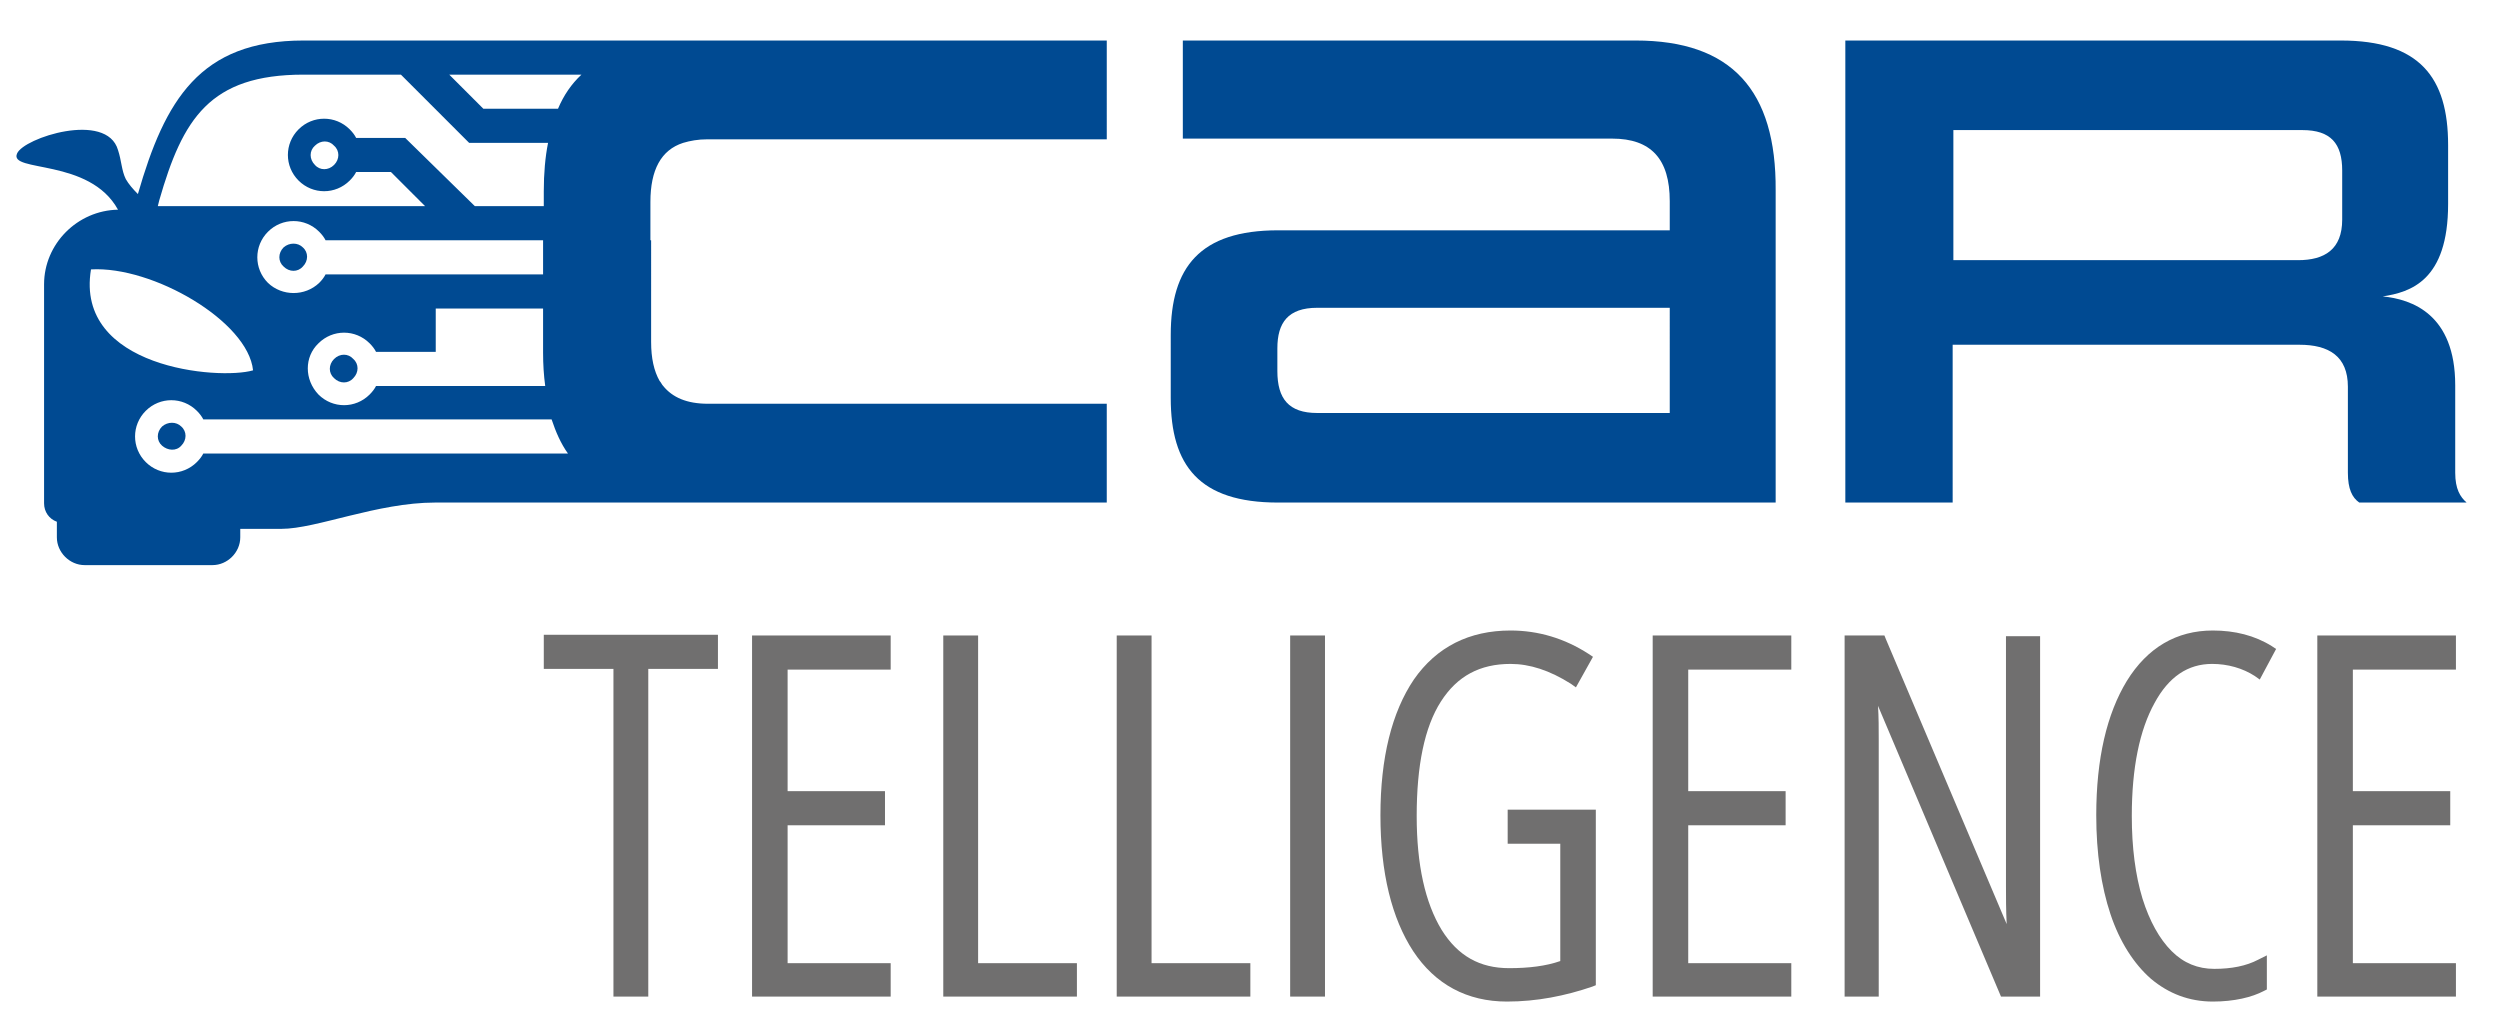 <svg xmlns="http://www.w3.org/2000/svg" xmlns:xlink="http://www.w3.org/1999/xlink" id="Ebene_1" x="0px" y="0px" viewBox="0 0 351.7 144.7" style="enable-background:new 0 0 351.7 144.7;" xml:space="preserve"> <style type="text/css"> .st0{fill:none;} .st1{fill:#004A92;} .st2{fill:#706F6F;} </style> <g> <path class="st0" d="M65.9,20l-9.6-9.6h-9.6h-4.1c-13.2,0-16.9,6.3-20.3,17.7L22.2,29h37.7L55,24.2h-4.9c-0.2,0.4-0.5,0.8-0.9,1.2 c-2,2-5.2,2-7.2,0s-2-5.2,0-7.2s5.2-2,7.2,0c0.4,0.4,0.7,0.8,0.9,1.2H57l9.6,9.6h9.7v-2.2c0-2.5,0.2-4.7,0.6-6.8h-4.3H65.9z"></path> <path class="st0" d="M27.7,57.8c-2-2-5.2-2-7.2,0s-2,5.2,0,7.2s5.2,2,7.2,0c0.4-0.4,0.7-0.8,0.9-1.2c11.7,0,33.2,0,51.3,0 c-1-1.4-1.7-3-2.3-4.8c-16.3,0-32.7,0-49,0C28.4,58.6,28.1,58.2,27.7,57.8z M25.5,62.8c-0.8,0.8-2,0.8-2.7,0s-0.8-2,0-2.7 c0.8-0.8,2-0.8,2.7,0C26.3,60.8,26.3,62,25.5,62.8z"></path> <path class="st0" d="M44.3,20.5c-0.8,0.8-0.8,2,0,2.7c0.8,0.8,2,0.8,2.7,0c0.8-0.8,0.8-2,0-2.7C46.3,19.7,45,19.7,44.3,20.5z"></path> <path class="st0" d="M73,10.5h-9.9l4.8,4.8h10.5c0.8-1.9,2-3.5,3.3-4.8h-5.2H73z"></path> <path class="st0" d="M61.2,49.4h-8.4c-0.2-0.4-0.5-0.8-0.9-1.2c-2-2-5.2-2-7.2,0s-2,5.2,0,7.2s5.2,2,7.2,0c0.4-0.4,0.7-0.8,0.9-1.2 c7.9,0,15.8,0,23.8,0c-0.2-1.5-0.3-3-0.3-4.7v-6.2H61.2C61.2,43.3,61.2,49.4,61.2,49.4z M49.8,53.2c-0.8,0.8-2,0.8-2.7,0 c-0.8-0.8-0.8-2,0-2.7c0.8-0.8,2-0.8,2.7,0C50.5,51.2,50.5,52.5,49.8,53.2z"></path> <path class="st0" d="M35.7,52.1c-0.8-6.9-14.1-14.7-22.8-14.2C10.5,51.8,30.8,53.5,35.7,52.1z"></path> <path class="st0" d="M44.9,32.6c-2-2-5.2-2-7.2,0s-2,5.2,0,7.2s5.2,2,7.2,0c0.4-0.4,0.7-0.8,0.9-1.2h1.3h29.3v-4.8 c-10.2,0-20.4,0-30.6,0C45.5,33.4,45.2,33,44.9,32.6z M42.6,37.6c-0.8,0.8-2,0.8-2.7,0c-0.8-0.8-0.8-2,0-2.7c0.8-0.8,2-0.8,2.7,0 C43.4,35.6,43.4,36.8,42.6,37.6z"></path> <path class="st0" d="M323.9,18.3h-49.1v18.2h48.5c3.7,0,6.2-1.4,6.2-5.7v-6.9C329.5,20.2,328,18.3,323.9,18.3z"></path> <path class="st0" d="M179.7,49v3.3c0,3.8,1.5,5.9,5.6,5.9h49.6V43.3h-49.6C181.3,43.3,179.7,45.3,179.7,49z"></path> <path class="st1" d="M22.8,60c-0.8,0.8-0.8,2,0,2.7s2,0.8,2.7,0c0.8-0.8,0.8-2,0-2.7C24.8,59.3,23.6,59.3,22.8,60z"></path> <path class="st1" d="M39.9,34.8c-0.8,0.8-0.8,2,0,2.7c0.8,0.8,2,0.8,2.7,0c0.8-0.8,0.8-2,0-2.7C41.9,34.1,40.7,34.1,39.9,34.8z"></path> <path class="st1" d="M47,50.5c-0.8,0.8-0.8,2,0,2.7c0.8,0.8,2,0.8,2.7,0c0.8-0.8,0.8-2,0-2.7C49,49.7,47.8,49.7,47,50.5z"></path> <g> <path class="st0" d="M55,24.2h-4.9c-0.2,0.4-0.5,0.8-0.9,1.2c-2,2-5.2,2-7.2,0s-2-5.2,0-7.2s5.2-2,7.2,0c0.4,0.4,0.7,0.8,0.9,1.2 H57l9.6,9.6h9.7v-2.2c0-2.5,0.2-4.7,0.6-6.8h-4.3h-6.8l-9.6-9.6h-9.6h-4.1c-13.2,0-16.9,6.3-20.3,17.7l0,0.9h37.7L55,24.2z"></path> <path class="st0" d="M52,55.4c0.4-0.4,0.7-0.8,0.9-1.2c7.9,0,15.8,0,23.8,0c-0.2-1.5-0.3-3-0.3-4.7v-6.2H61.3v6.1h-8.4 c-0.2-0.4-0.5-0.8-0.9-1.2c-2-2-5.2-2-7.2,0s-2,5.2,0,7.2C46.8,57.4,50,57.4,52,55.4z"></path> <path class="st0" d="M45.7,38.6H47h29.3v-4.8c-10.2,0-20.4,0-30.6,0c-0.2-0.4-0.5-0.8-0.9-1.2c-2-2-5.2-2-7.2,0s-2,5.2,0,7.2 s5.2,2,7.2,0C45.2,39.4,45.5,39,45.7,38.6z"></path> <path class="st0" d="M78.4,15.2c0.8-1.9,2-3.5,3.3-4.8h-5.2H73h-9.9l4.8,4.8H78.4z"></path> <path class="st0" d="M28.6,59c-0.2-0.4-0.5-0.8-0.9-1.2c-2-2-5.2-2-7.2,0s-2,5.2,0,7.2s5.2,2,7.2,0c0.4-0.4,0.7-0.8,0.9-1.2 c11.7,0,33.2,0,51.3,0c-1-1.4-1.7-3-2.3-4.8C61.3,59,45,59,28.6,59z"></path> <path class="st0" d="M44.3,20.5c-0.8,0.8-0.8,2,0,2.7c0.8,0.8,2,0.8,2.7,0c0.8-0.8,0.8-2,0-2.7C46.3,19.7,45,19.7,44.3,20.5z"></path> <path class="st0" d="M35.7,52.1c-0.8-6.9-14.1-14.7-22.8-14.2C10.5,51.8,30.8,53.5,35.7,52.1z"></path> <path class="st1" d="M91.5,33.8V29v-0.6c0-4.5,1.5-7.3,4.6-8.3c1-0.3,2.1-0.5,3.4-0.5h20.1h36.1V5.7H81.4h-6.8H73H61.3h-2.9H46.8 h-4.1c-14.6,0-19.5,8.4-23.3,21.6c-0.7-0.7-1.3-1.4-1.7-2.1c-0.6-1.2-0.6-2.6-1.1-4.1C15,15.6,3.3,19.4,2.4,21.6 c-1.2,2.7,10.2,0.6,14.2,7.9C10.9,29.6,6.2,34.3,6.2,40c0,9.4,0,21.4,0,30.8C6.2,72,6.9,73,8,73.4v2.2c0,2.1,1.8,3.9,3.9,3.9h18 c2.1,0,3.9-1.8,3.9-3.9v-1.2h5.8c4.9,0,13.5-3.7,21.6-3.7h3.6h6.8h24.7h5.9h53.5V56.8h-36.1H117h-3.8H99.6c-3,0-5-0.9-6.3-2.5 c-0.2-0.2-0.3-0.5-0.5-0.7c-0.8-1.4-1.2-3.2-1.2-5.5l0,0V33.8H91.5z M73,10.5h3.6h5.2c-1.4,1.3-2.5,2.9-3.3,4.8H68l-4.8-4.8H73z M22.4,28.2c3.3-11.5,7.1-17.7,20.3-17.7h4.1h9.6l9.6,9.6h6.8h4.3c-0.4,2-0.6,4.3-0.6,6.8V29h-9.7L57,19.4h-6.9 c-0.2-0.4-0.5-0.8-0.9-1.2c-2-2-5.2-2-7.2,0s-2,5.2,0,7.2s5.2,2,7.2,0c0.4-0.4,0.7-0.8,0.9-1.2H55l4.8,4.8H22.2L22.4,28.2z M44.8,48.3c2-2,5.2-2,7.2,0c0.4,0.4,0.7,0.8,0.9,1.2h8.4v-6.1h15.1v6.2c0,1.7,0.1,3.2,0.3,4.7c-7.9,0-15.8,0-23.8,0 c-0.2,0.4-0.5,0.8-0.9,1.2c-2,2-5.2,2-7.2,0C42.8,53.4,42.8,50.2,44.8,48.3z M37.7,39.8c-2-2-2-5.2,0-7.2s5.2-2,7.2,0 c0.4,0.4,0.7,0.8,0.9,1.2c10.2,0,20.4,0,30.6,0v4.8H47.1h-1.3c-0.2,0.4-0.5,0.8-0.9,1.2C42.9,41.7,39.7,41.7,37.7,39.8z M47,23.2 c-0.8,0.8-2,0.8-2.7,0c-0.8-0.8-0.8-2,0-2.7c0.8-0.8,2-0.8,2.7,0C47.8,21.2,47.8,22.4,47,23.2z M12.8,37.9 c8.7-0.5,22.1,7.3,22.8,14.2C30.8,53.5,10.5,51.8,12.8,37.9z M28.6,63.8c-0.2,0.4-0.5,0.8-0.9,1.2c-2,2-5.2,2-7.2,0s-2-5.2,0-7.2 s5.2-2,7.2,0c0.4,0.4,0.7,0.8,0.9,1.2c16.3,0,32.7,0,49,0c0.6,1.8,1.3,3.4,2.3,4.8C61.8,63.8,40.3,63.8,28.6,63.8z"></path> </g> <path class="st1" d="M230.1,5.7h-63.7v13.8h60.4c5.5,0,8.1,2.9,8.1,8.8v4.1h-55.1c-11,0-15.1,5.2-15.1,14.7V56 c0,9.5,4,14.7,15.1,14.7h70V26.8C249.9,12.7,243.6,5.7,230.1,5.7z M234.9,58.1h-49.6c-4,0-5.6-2-5.6-5.9V49c0-3.6,1.5-5.7,5.6-5.7 h49.6V58.1z"></path> <path class="st1" d="M345.4,66.5V54.2c0-10-6.1-12.1-10.2-12.5c3.9-0.6,9.2-2.2,9.2-13v-8.3c0-9.5-4-14.7-15.1-14.7h-69.7v65h15.1 V48.5h48.8c4.1,0,6.8,1.6,6.8,5.9v12.1c0,2.3,0.6,3.5,1.6,4.2H347C346.1,69.9,345.4,68.8,345.4,66.5z M329.5,30.9 c0,4.2-2.5,5.7-6.2,5.7h-48.5V18.3h49.1c4,0,5.6,1.9,5.6,5.7V30.9z"></path> </g> <g> <g> <path class="st2" d="M91.2,140.2h-4.9V94.1h-9.8v-4.8H101v4.8h-9.8V140.2z"></path> </g> <g> <path class="st2" d="M125.3,140.2h-19.5V89.4h19.5v4.8h-14.5v17.1h13.7v4.8h-13.7v19.4h14.5V140.2z"></path> </g> <g> <path class="st2" d="M151.5,140.2h-18.8V89.4h4.9v46.1h13.9L151.5,140.2L151.5,140.2z"></path> </g> <g> <path class="st2" d="M175.9,140.2h-18.8V89.4h4.9v46.1h13.9L175.9,140.2L175.9,140.2z"></path> </g> <g> <path class="st2" d="M186.4,140.2h-4.9V89.4h4.9V140.2z"></path> </g> <g> <path class="st2" d="M212,140.9c-5.6,0-10.1-2.4-13.2-7.1c-3-4.6-4.6-11-4.6-19.1s1.6-14.5,4.7-19.1c3.2-4.6,7.8-6.9,13.6-6.9 c3.9,0,7.6,1.1,11,3.3l0.6,0.4l-2.4,4.3l-0.7-0.5c-3-1.9-5.8-2.8-8.5-2.8c-4.3,0-7.5,1.7-9.8,5.3s-3.4,9-3.4,16.1 c0,6.9,1.2,12.2,3.5,16c2.3,3.7,5.4,5.4,9.5,5.4c2.8,0,5.2-0.3,7.2-1v-16.5h-7.4v-4.8h12.4v24.7l-0.5,0.2 C220.2,140.1,216.2,140.9,212,140.9z"></path> </g> <g> <path class="st2" d="M252,140.2h-19.5V89.4H252v4.8h-14.5v17.1h13.7v4.8h-13.7v19.4H252V140.2z"></path> </g> <g> <path class="st2" d="M287.1,140.2h-5.6l-17.3-40.9c0.1,1.6,0.1,3.2,0.1,4.8v36.1h-4.8V89.4h5.6l0.2,0.5l17,40.1 c-0.1-2-0.1-3.8-0.1-5.3V89.5h4.8v50.7H287.1z"></path> </g> <g> <path class="st2" d="M311.3,140.9c-3.3,0-6.2-1.1-8.7-3.2c-2.4-2.1-4.4-5.2-5.7-9.1c-1.3-3.9-2-8.6-2-13.9c0-8,1.5-14.3,4.3-18.9 c2.9-4.7,7-7.1,12.1-7.1c3.1,0,5.9,0.7,8.3,2.2l0.6,0.4l-2.3,4.3l-0.7-0.5c-1.7-1.1-3.8-1.7-6-1.7c-3.4,0-6.1,1.8-8.1,5.5 c-2.1,3.8-3.2,9.1-3.2,15.9c0,4.4,0.5,8.3,1.5,11.6c1,3.2,2.4,5.7,4.1,7.4s3.7,2.5,6,2.5c2.4,0,4.5-0.4,6.2-1.3l1.2-0.6v4.8 l-0.4,0.2C316.8,140.3,314.3,140.9,311.3,140.9z"></path> </g> <g> <path class="st2" d="M345.5,140.2H326V89.4h19.5v4.8H331v17.1h13.7v4.8H331v19.4h14.5V140.2z"></path> </g> </g> </svg>
